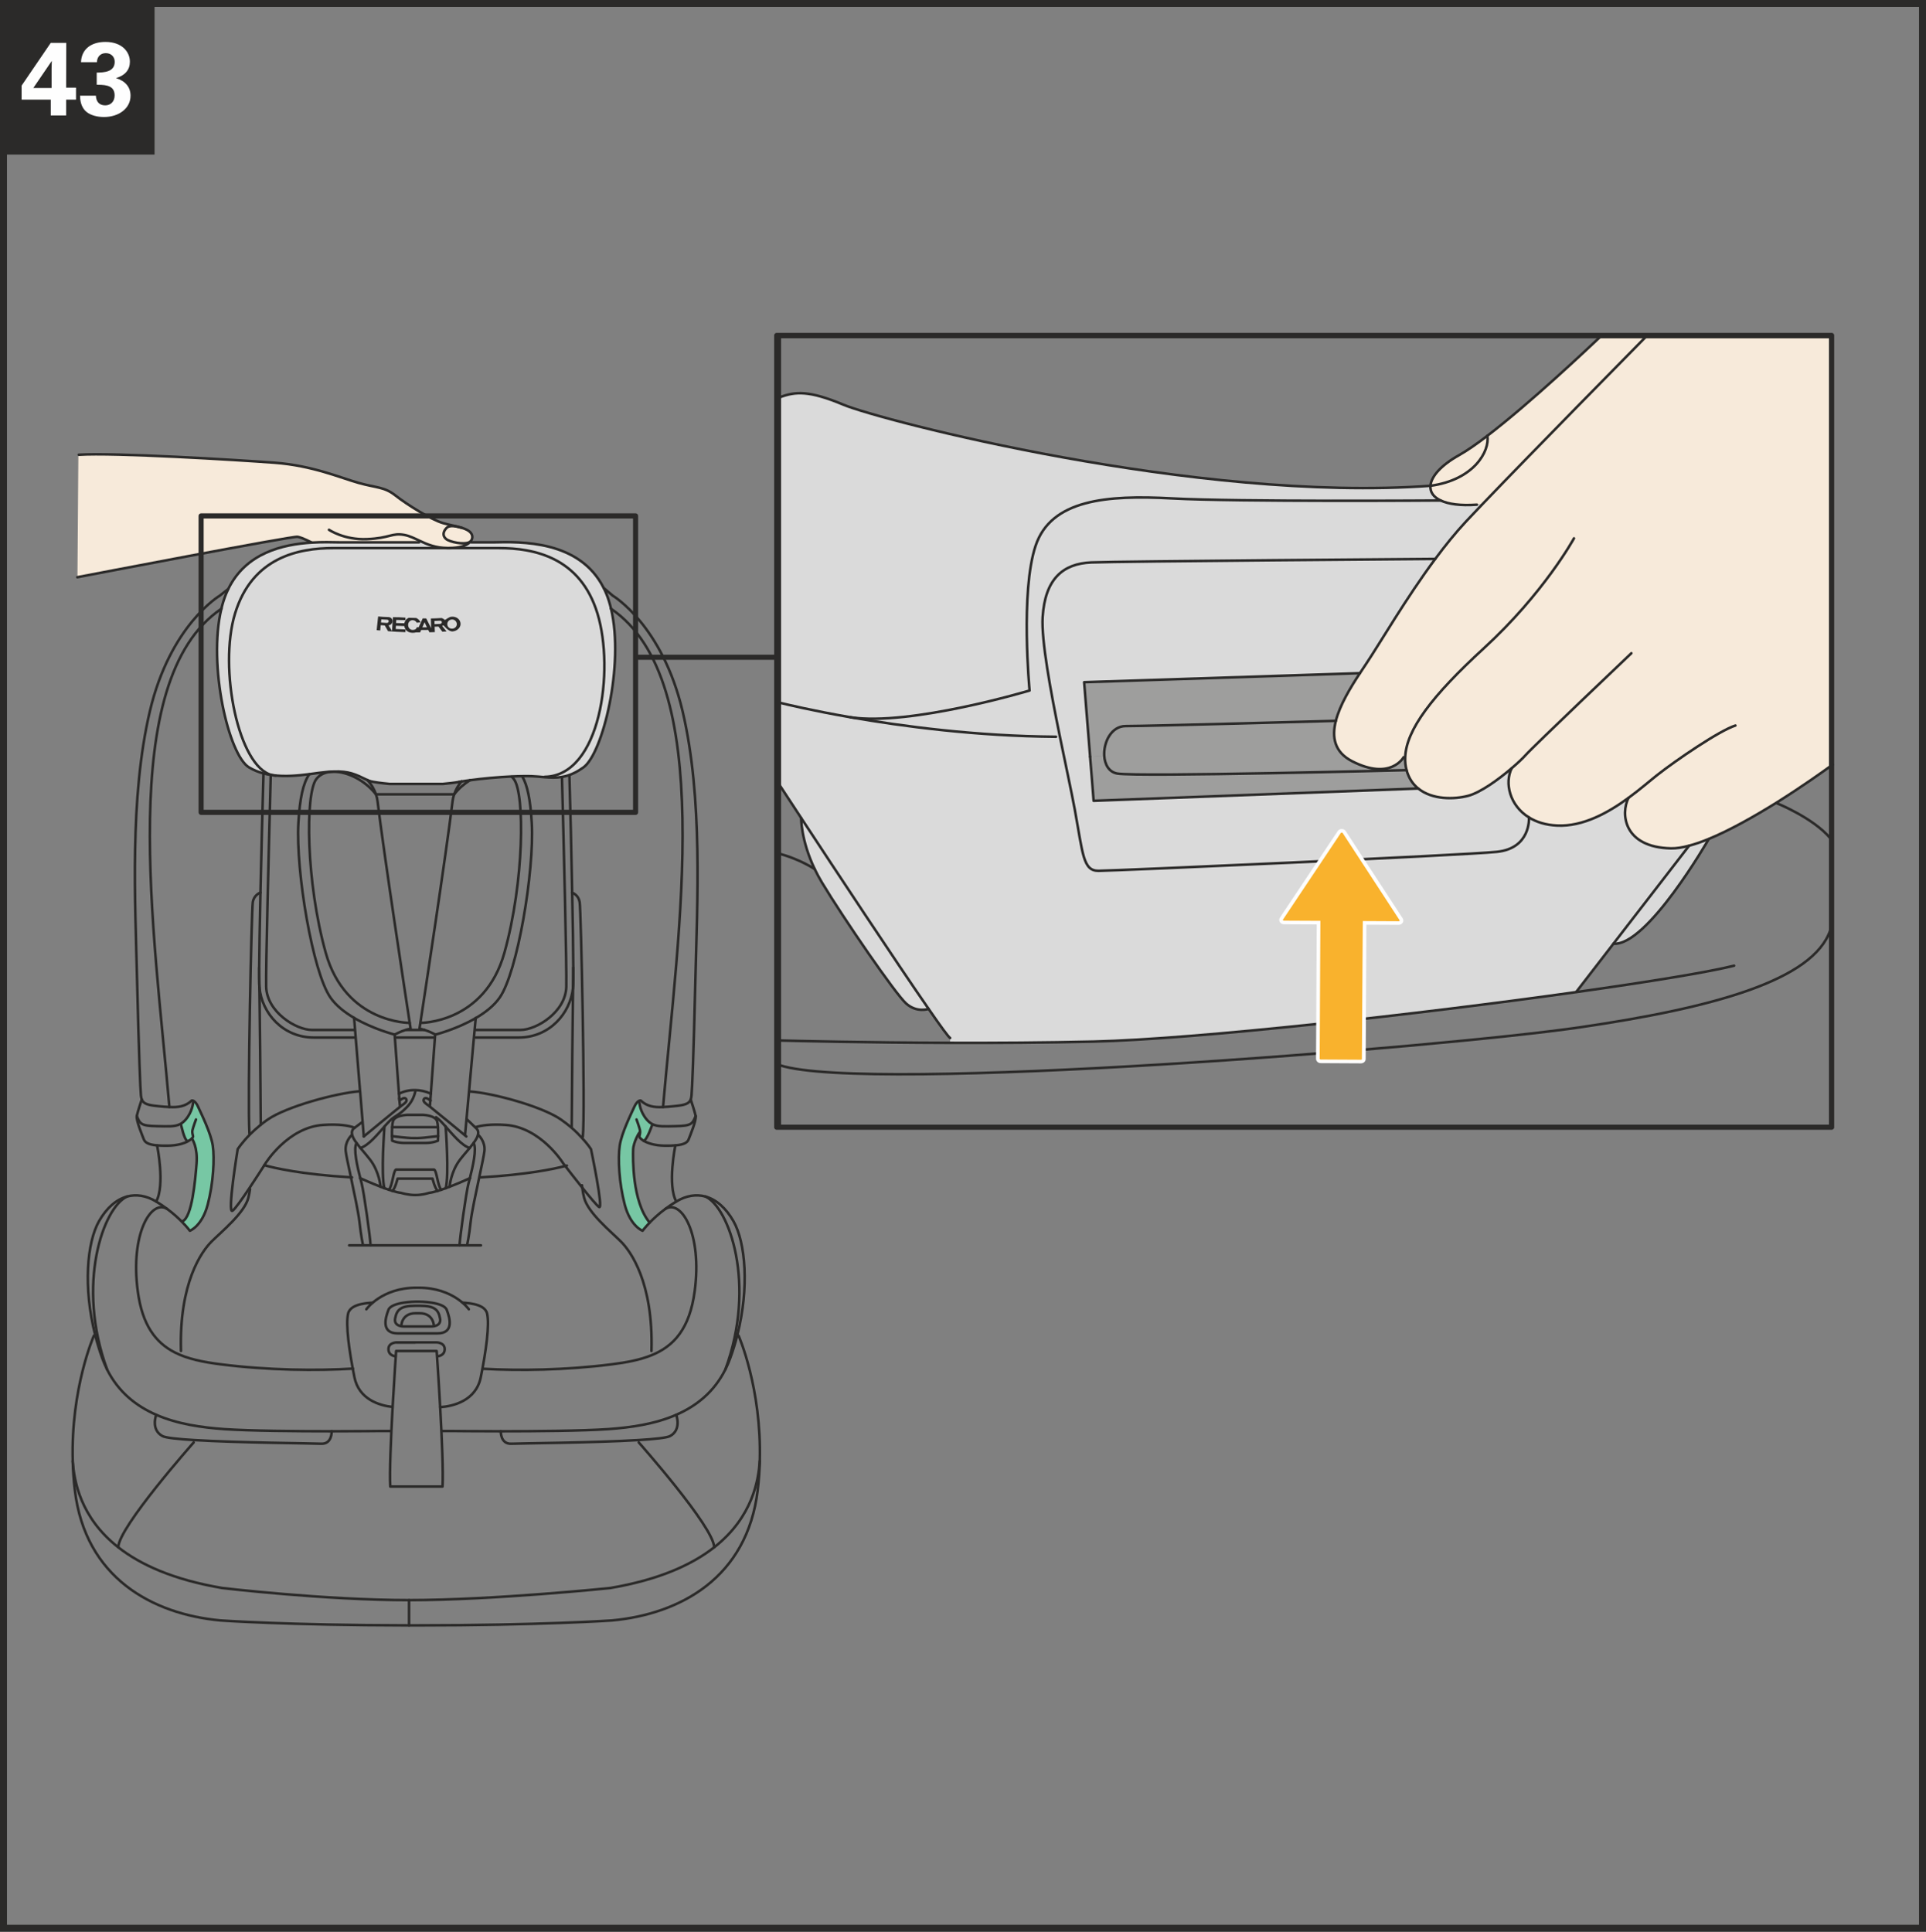 <?xml version="1.0" encoding="UTF-8"?>
<!DOCTYPE svg PUBLIC "-//W3C//DTD SVG 1.1//EN" "http://www.w3.org/Graphics/SVG/1.1/DTD/svg11.dtd">
<!-- Creator: CorelDRAW 2018 (64-Bit) -->
<svg xmlns="http://www.w3.org/2000/svg" xml:space="preserve" width="65.325mm" height="65.525mm" version="1.1" style="shape-rendering:geometricPrecision; text-rendering:geometricPrecision; image-rendering:optimizeQuality; fill-rule:evenodd; clip-rule:evenodd"
viewBox="0 0 53939.86 54105.09"
 xmlns:xlink="http://www.w3.org/1999/xlink">
 <rect x="0" y="0" width="53939.86" height="54105.09" fill="#808080" stroke="none"/>
 <defs>
  <style type="text/css">
   <![CDATA[
    .str3 {stroke:#2B2A29;stroke-width:194.87;stroke-miterlimit:4}
    .str0 {stroke:#2B2A29;stroke-width:71.34;stroke-linecap:round;stroke-linejoin:round;stroke-miterlimit:10}
    .str1 {stroke:#2B2A29;stroke-width:71.34;stroke-linecap:round;stroke-linejoin:round;stroke-miterlimit:4}
    .str2 {stroke:#2B2A29;stroke-width:143.02;stroke-linecap:round;stroke-linejoin:round;stroke-miterlimit:4}
    .fil8 {fill:none}
    .fil4 {fill:none;fill-rule:nonzero}
    .fil7 {fill:#2B2A29}
    .fil6 {fill:#FEFEFE;fill-rule:nonzero}
    .fil0 {fill:#DADADA;fill-rule:nonzero}
    .fil3 {fill:#9E9E9D;fill-rule:nonzero}
    .fil9 {fill:#2B2A29;fill-rule:nonzero}
    .fil2 {fill:#F7EADA;fill-rule:nonzero}
    .fil5 {fill:#F9B22D;fill-rule:nonzero}
    .fil1 {fill:#77C7A4;fill-rule:nonzero}
   ]]>
  </style>
 </defs>
 <g id="Слой_x0020_1">
  <path class="fil0" d="M12922.63 21889.06l-1.4 0c-20.15,2.89 -39.96,7.27 -58.63,9.91 -124.35,23.04 -274.39,40.21 -455.88,57.39l-1497.78 0c-240.37,-23.04 -426.24,-47.23 -564.88,-81.58 -1.16,0 -2.56,-1.49 -2.56,-1.49 -15.77,-6.94 -31.46,-15.69 -45.74,-21.55 -340.28,-165.72 -524.66,-257.21 -951.97,-241.44 -118.57,2.89 -255.81,15.69 -421.78,37.24 -78.36,9.91 -167.21,22.79 -261.34,35.59 -301.8,38.73 -673.13,77.2 -1034.96,27.33 -949,-207.34 -1510.66,-2995.97 -1043.38,-4525.29 481.73,-1580.51 1779.51,-1833.68 2758.57,-1833.68l3200.17 0 20.07 0 1411.9 0c979.06,0 2277.09,253.17 2760.06,1833.68 481.81,1579.44 90,4548.08 -1479.2,4572.52l-1.49 9.91c-112.96,-9.91 -230.13,-23.04 -353,-27.08 -80.1,-2.97 -173.07,-4.38 -275.87,-1.49 -90,0 -187.36,4.38 -290.16,8.42 -380.16,17.26 -820.6,57.39 -1173.35,105.77 -84.47,10.16 -164.57,23.04 -237.4,35.84z"/>
  <path class="fil1" d="M5549.02 31000.65c88.52,195.78 355.97,730.35 410.14,1086.24 53.01,355.97 17.18,1050.48 -142.77,1656.65 -160.19,604.43 -498.98,728.78 -498.98,728.78 0,0 -74.23,-102.8 -219.89,-250.19l15.44 -15.44c265.96,-118.82 354.48,-1137.76 391.8,-1607.93 36.99,-470.5 -118.57,-686.34 -125.84,-711.94l-2.97 -2.89c-22.71,24.44 -62.92,55.9 -121.46,87.36l-6.94 -14.28c-81.58,-20.07 -180.34,-454.72 -175.96,-466.04l-32.95 -2.97c58.87,-28.49 111.56,-71.34 164.57,-132.78 187.03,-220.22 204.2,-466.12 204.2,-466.12l72.83 -2.89c23.04,25.93 45.74,62.92 68.78,114.45z"/>
  <path class="fil1" d="M18266.7 31502.36c0,0 -143.02,420.37 -237.15,451.5 -84.47,-49.79 -121.71,-99.91 -121.71,-117.09 0,-32.95 18.66,-74.31 20.07,-129.97l-12.8 -1.4c-7.27,2.89 -175.96,282.81 -182.9,494.28 -7.35,213.28 -31.46,1457.98 463.15,2044.07 -131.7,135.75 -198.67,228.64 -198.67,228.64 0,0 -338.79,-124.35 -498.98,-728.78 -159.94,-606.24 -195.78,-1300.68 -141.61,-1656.65 53.01,-355.97 320.46,-890.46 408.98,-1086.24 22.71,-51.53 47.23,-88.52 68.45,-114.45l74.31 2.89c0,0 15.69,245.82 203.04,466.04 53.01,61.52 105.69,104.29 164.24,132.86l-8.42 14.28z"/>
  <path class="fil0" d="M7587.14 21706.08c-68.78,-11.31 -137.23,-25.6 -204.53,-42.77 -141.28,-37.32 -279.92,-92.98 -408.65,-170.18 -570.33,-341.68 -1154.69,-2857 -774.53,-4442.22 35.51,-148.55 79.76,-288.67 132.78,-418.64 20.15,-47.15 39.96,-92.89 61.52,-136 491.72,-1009.03 1517.92,-1249.07 2336.71,-1299.19 296.02,-18.33 566.03,-11.39 771.97,-7.02l2233.99 0 20.07 -41.37c205.69,97.02 441.6,198.67 784.44,202.8l-3200.17 0c-979.06,0 -2276.76,253.08 -2758.24,1833.68 -467.52,1529.32 94.05,4317.86 1043.13,4525.29l-38.48 -4.38z"/>
  <path class="fil2" d="M42820.2 22895.28c-540.35,-334.42 -687.41,-958.99 -484.37,-1377.88 -360.34,307.33 -867.83,680.48 -1223.47,773.37 -383.05,99.91 -999.12,114.2 -1392.08,-205.94 -1.49,1.49 -1.49,0 -1.49,0 -148.88,-119.98 -264.48,-287.19 -325.99,-514.42 -31.46,-115.93 -44.26,-235.91 -38.73,-360.34l-44.26 -1.4c0,0 -361.5,666.19 -1443.36,111.56 -496.09,-254.32 -571.81,-671.72 -454.72,-1130.5 113.04,-444.57 407.49,-927.78 674.61,-1335.03 58.54,-88.6 115.93,-173.07 168.69,-252.84 414.51,-621.93 1123.56,-1846.81 1940.86,-2947.33 277.36,-372.9 566.03,-731.75 860.57,-1047.51 127.24,-135.75 287.19,-305.85 471.57,-497.58 1395.06,-1457.89 4172.21,-4275.01 4559.39,-4669.46l5172.57 0 0 12023.25c-194.37,141.28 -793.27,570.08 -1513.63,1021.83 -602.94,374.38 -1290.44,766.19 -1896.6,1014.65 -191.4,78.61 -375.79,143.02 -545.88,187.27 -187.36,51.53 -357.45,77.2 -504.52,74.31 -1332.14,-28.57 -1415.12,-970.31 -1192.01,-1413.39 -557.53,407.25 -1266.24,808.96 -1998.33,774.53 -321.54,-14.28 -584.28,-99.91 -788.81,-227.16z"/>
  <path class="fil0" d="M47849.83 23499.79l2.89 5.86c0,0 -1725.02,3007.03 -2665.68,2925.45l2116.9 -2741.07 0 -2.89c170.1,-44.26 354.23,-108.66 545.88,-187.36z"/>
  <path class="fil0" d="M47303.87 23687.07l0 2.89 -2116.9 2741.4 -1039.01 1346.42 1.4 8.42c-4389.21,617.56 -10622.33,1317.85 -13520.78,1386.55 -1356.58,31.21 -2750.15,39.96 -4019.28,35.59l0 -135.75c-47.23,-27.08 -272.98,-337.31 -603.02,-816.23 -912.01,-1314.96 -2618.45,-3900.46 -3568.93,-5346.8 -274.39,-417.4 -485.85,-740.42 -597.41,-910.52l0 -2315.24c185.79,45.74 909.12,219.89 1976.7,405.76 1449.22,253.17 3531.69,530.2 5758.34,545.88l104.62 -21.22c164.24,804.5 328.55,1560.7 418.56,2048.04 231.61,1261.95 231.61,1727.99 663.3,1727.99 431.69,0 10197.99,-433.17 11161.28,-531.6 938.85,-97.27 900.37,-923.4 897.48,-963.29 204.53,127 467.28,212.87 788.81,227.16 732.08,34.43 1440.8,-367.28 1998.33,-774.53 -223.11,443.08 -140.12,1384.82 1192.01,1413.39 147.06,2.89 317.16,-22.71 504.52,-74.31z"/>
  <path class="fil2" d="M44809.77 9440.06l1277.64 0c-387.18,394.45 -3164.33,3211.56 -4559.39,4669.46l-165.72 25.68c-461.74,32.86 -799.05,-15.77 -1013.41,-117.09 -207.17,-95.87 -301.55,-241.52 -287.27,-411.62 1217.94,-164.57 1665.07,-972.04 1593.73,-1400.84 1209.1,-924.56 2854.35,-2481.29 3154.42,-2765.59z"/>
  <path class="fil0" d="M42820.2 22895.28c2.89,39.88 41.37,866.02 -897.48,963.29 -963.29,98.76 -10729.59,531.6 -11161.28,531.6 -431.69,0 -431.69,-465.79 -663.3,-1727.99 -90,-487.34 -254.32,-1243.54 -418.56,-2048.04 -260.18,-1279.13 -518.8,-2681.45 -478.92,-3333.03 67.3,-1063.53 564.55,-1494.97 1362.11,-1527.92 797.56,-32.86 9633.12,-98.67 9633.12,-98.67 -817.3,1100.52 -1526.35,2325.4 -1940.86,2947.33 -52.76,79.76 -110.15,164.24 -168.69,252.84l-7723.72 252.84 167.21 2086.85 98.76 1234.78 9090.21 -344.33c0,0 0,1.49 1.49,0 392.96,320.13 1009.03,305.85 1392.08,205.94 355.64,-92.89 863.13,-466.04 1223.47,-773.37 -203.04,418.89 -55.98,1043.46 484.37,1377.88z"/>
  <path class="fil2" d="M41655.35 12205.74c71.34,428.8 -375.79,1236.27 -1593.73,1400.51 20.15,-258.62 291.64,-572.97 800.54,-857.26 218.73,-122.95 493.12,-313.11 793.19,-543.24z"/>
  <path class="fil0" d="M41362.3 14135.2l165.8 -25.6c-184.38,191.4 -344.33,361.5 -471.65,497.25 -294.45,316.09 -583.12,674.61 -860.48,1047.76 0,0 -8835.55,65.56 -9633.12,98.51 -797.65,32.86 -1295.14,464.63 -1362.11,1527.83 -40.21,651.91 218.4,2053.9 478.59,3333.27l-104.29 21.3c-2226.64,-15.77 -4309.19,-293.05 -5758.34,-545.88 1667.96,254.32 5018.16,-748.93 5018.16,-748.93 0,0 -264.48,-2757.17 167.21,-4051.98 431.36,-1296.55 1992.14,-1429.32 3818.88,-1329.41 1826.74,100.16 7527.94,58.79 7527.94,58.79 214.44,101.4 551.75,150.03 1013.41,117.09z"/>
  <path class="fil0" d="M40061.71 13606.41c-14.28,170.1 80.1,315.76 287.19,411.62 0,0 -5701.2,41.29 -7527.94,-58.63 -1826.41,-100.16 -3387.19,32.95 -3818.88,1329.25 -431.69,1294.81 -167.21,4051.9 -167.21,4051.9 0,0 -3350.2,1003.5 -5018.16,748.93 -1067.91,-185.54 -1790.91,-360.01 -1976.78,-405.76l0 -8557.12c432.93,-161.43 814.49,-195.78 1780.75,208.58 1029.1,431.69 9896.44,2747.18 16441.03,2271.23z"/>
  <path class="fil3" d="M39718.7 22084.84l-9090.21 344.33 -98.76 -1234.78 396.18 -31.46c12.8,247.3 129.89,463.15 367.28,503.03 598.65,100.24 8099.5,-95.54 8099.5,-95.54 61.43,227.24 177.37,394.45 325.99,514.42z"/>
  <path class="fil3" d="M39354.23 21210.15c-5.86,124.35 7.27,244.41 38.73,360.01 0,0 -7500.94,196.03 -8099.84,95.87 -237.4,-39.96 -354.48,-255.81 -367.28,-503.11 -20.15,-377.19 198.67,-826.13 600.38,-826.13 664.38,0 5885.58,-147.06 5885.58,-147.06 -117.09,458.77 -41.37,875.93 454.48,1130.5 1082.11,554.64 1443.61,-111.56 1443.61,-111.56l44.34 1.49z"/>
  <path class="fil3" d="M30362.61 19107.7l7723.72 -252.84c-267.12,407.16 -561.57,890.13 -674.61,1334.7 0,0 -5220.87,147.39 -5885.66,147.39 -401.71,0 -620.12,448.61 -600.38,826.13l-395.85 31.46 -167.21 -2086.85z"/>
  <path class="fil0" d="M22816.1 24340.21c-388.91,-814.74 -378.68,-1430.48 -378.68,-1430.48 950.49,1446.25 2656.92,4031.83 3568.93,5346.71l-1.49 1.49c0,0 -324.51,117.09 -624.82,-148.63 -298.58,-264.48 -1759.37,-2391.21 -2358.01,-3387.44 -78.69,-131.37 -147.39,-258.7 -205.94,-381.65z"/>
  <path class="fil0" d="M17113.25 17050.91c375.79,1577.95 -233.02,4053.39 -773.12,4442.3 -160.19,115.68 -305.85,187.03 -444.49,230.13 -54.5,15.69 -107.18,28.57 -160.19,36.99 -164.32,27.08 -320.13,20.07 -482.96,7.27l1.4 -10.16c1569.2,-24.19 1960.76,-2992.83 1479.2,-4572.19 -483.21,-1580.6 -1780.92,-1833.76 -2759.97,-1833.76l-1412.23 0c318.98,0 508.89,-74.23 600.38,-165.72l40.21 4.38 611.69 0c770.15,-17.18 2415.4,-65.81 3092.99,1277.64 27.08,53.01 52.68,107.18 75.72,164.24 52.76,130.22 97.02,270.34 131.37,418.89z"/>
  <path class="fil2" d="M13147.06 15184.28c-152.92,81.58 -553.23,-2.89 -656.04,-90 -111.56,-94.38 -72.83,-218.73 17.18,-308.74 90,-90 279.92,-42.85 425.91,-2.89 113.04,35.84 204.45,78.61 255.73,147.39 55.98,74.23 53.01,172.74 -28.57,255.73l-14.2 -1.49z"/>
  <path class="fil2" d="M11756.38 15148.61l-20.15 41.29 -2233.91 0c-205.69,-4.05 -476.03,-11.31 -771.64,7.35 0,0 -251.68,-135.75 -395.93,-163.16 -143.02,-25.6 -6014.39,1103.41 -6165.83,1132.31 5.53,-699.14 22.71,-2925.78 25.6,-3428.89l11.39 0c983.43,-65.81 4422.15,144.17 5485.68,222.86 1063.2,80.1 1836.65,420.29 2349.59,564.55 511.78,144.42 721.85,105.69 1036.12,354.48 314.6,250.19 1010.52,683.12 1339.4,774.53 184.38,51.61 370.25,83.07 517.31,128.81 -145.57,-39.96 -335.82,-87.11 -425.82,2.89 -90,90 -128.73,214.36 -17.18,308.74 102.8,87.11 503.03,171.34 655.95,90l14.28 1.49c-91.49,91.49 -281.41,165.72 -600.38,165.72l-19.82 0c-343.09,-4.38 -578.75,-105.69 -784.68,-202.96z"/>
  <path class="fil4 str0" d="M12922.63 21889.06c72.83,-12.8 152.92,-25.68 237.4,-35.84 352.75,-48.39 793.19,-88.52 1173.35,-105.77 102.8,-4.05 200.15,-8.42 290.16,-8.42 102.8,-2.89 195.78,-1.49 275.87,1.49 122.87,4.05 240.04,17.18 353,27.08 162.83,12.8 318.73,20.07 482.96,-7.27 53.01,-8.5 105.77,-21.3 160.27,-36.99 138.64,-42.85 284.3,-114.53 444.49,-230.13 540.1,-388.91 1149.16,-2864.35 773.12,-4442.3 -34.43,-148.55 -78.69,-288.67 -131.37,-418.56 -23.04,-57.39 -48.64,-111.64 -75.72,-164.65 -677.59,-1343.45 -2322.84,-1294.81 -3092.99,-1277.56l-611.78 0"/>
  <path class="fil4 str0" d="M12862.6 21899.05c18.66,-2.89 38.48,-7.27 58.54,-9.91"/>
  <path class="fil4 str0" d="M10344.23 21874.77c138.64,34.35 324.51,58.54 564.55,81.5l1497.86 0c181.41,-17.18 331.78,-34.35 455.88,-57.39"/>
  <path class="fil4 str0" d="M10307.07 21864.78c11.31,2.89 22.71,5.78 34.35,8.42"/>
  <path class="fil4 str0" d="M11736.31 15190.06l-2233.91 0c-205.94,-4.38 -476.03,-11.39 -771.97,7.27 -818.79,49.79 -1845.08,290.08 -2336.79,1299.19 -21.22,42.77 -41.37,88.52 -61.43,135.75 -52.76,129.89 -97.27,270.01 -132.86,418.56 -380.08,1585.22 204.2,4100.62 774.61,4442.3 128.73,77.12 267.37,132.78 408.65,170.1 67.3,17.18 136.08,31.46 204.53,42.77 12.8,1.49 25.6,2.97 38.73,4.38 361.5,50.12 733.16,11.39 1034.63,-27.08 94.38,-12.8 182.98,-25.93 261.59,-35.84 165.8,-21.55 302.96,-34.35 421.53,-37.24 427.31,-15.77 611.69,76.05 951.97,241.77 14.28,5.53 29.97,14.28 45.74,21.22 0,0 1.4,1.49 2.89,1.49"/>
  <path class="fil4 str0" d="M12561.04 15351.57l1412.15 0c979.06,0 2276.85,252.84 2759.81,1833.68 481.81,1579.44 90,4547.99 -1479.2,4572.19"/>
  <path class="fil4 str0" d="M7718.6 21723.25c-31.46,-1.49 -62.92,-5.86 -92.89,-12.8 -949,-207.42 -1510.66,-2995.72 -1043.38,-4525.04 481.73,-1580.84 1779.51,-1834.01 2758.57,-1834.01l3200.17 0"/>
  <path class="fil4 str0" d="M15947 21733.24c27.08,893.43 55.57,2146.88 77.12,3270.11 17.26,841.82 30.06,1610.9 31.46,2098.24 2.97,203.04 2.97,355.97 0,445.97 -1.4,39.88 -2.89,80.1 -7.27,118.57 -74.23,721.76 -662.97,1393.49 -1523.46,1393.49l-235.99 0 -964.77 0"/>
  <line class="fil4 str0" x1="11104.64" y1="29059.71" x2="12142.24" y2= "29059.71" />
  <path class="fil4 str0" d="M7265.53 27657.55c68.78,724.82 660.41,1402.08 1523.54,1402.08l171.5 0 960.48 0"/>
  <path class="fil4 str0" d="M7378.48 21676.1c-27.08,903.26 -58.54,2183.79 -84.47,3326.01 -18.33,844.47 -31.21,1613.46 -35.51,2099.4 -2.97,202.96 -2.97,357.37 0,445.97 0,31.46 2.89,62.92 5.53,92.89"/>
  <path class="fil4 str0" d="M15738.34 21773.29c51.53,1880.83 134.26,5347.04 121.46,5862.87 -17.18,711.69 -836.04,1210.67 -1282.02,1210.67l-223.11 0 -1023.32 0"/>
  <line class="fil4 str0" x1="11389.02" y1="28846.75" x2="11886.26" y2= "28846.75" />
  <path class="fil4 str0" d="M7581.45 21746.13c-50.12,1880.91 -140.12,5374.13 -127.33,5889.96 18.66,711.94 837.78,1210.67 1282.26,1210.67l157.05 0 1014.89 0"/>
  <path class="fil4 str0" d="M7002.53 33306.07c-12.8,85.63 -28.49,165.8 -47.15,240.04 -105.77,427.31 -764.7,961.88 -1031.74,1229.25 -267.45,267.45 -909.2,1139.33 -855.03,3063.01"/>
  <path class="fil4 str0" d="M7295.58 25000.63l-1.49 1.4c-20.07,5.86 -181.41,65.81 -214.36,265.96 -34.35,205.69 -151.52,5491.21 -94.38,6480.18"/>
  <path class="fil4 str0" d="M7302.68 31502.36c-5.78,-1163.44 -25.6,-2948.49 -37.24,-3844.81 0,-5.53 0,-11.39 -1.16,-17.18 -2.97,-333.01 -5.86,-538.62 -5.86,-538.62"/>
  <path class="fil4 str0" d="M7401.36 32635.74l1.49 0c265.88,75.72 1021.83,254.32 2425.31,340.28 10.16,0 20.07,1.4 29.97,1.4"/>
  <path class="fil4 str0" d="M10943.04 40080.86l-301.47 0c0,0 -586.1,7.27 -1353.61,7.27 -987.56,0 -2276.85,-10.16 -3008.52,-60.28 -623.42,-44.26 -1302.08,-138.39 -1903.95,-401.38 -564.55,-245.9 -1060.56,-637.7 -1377.8,-1270.7 -50.12,-101.65 -95.87,-207.34 -137.23,-321.54 -75.72,-211.47 -140.12,-424.75 -192.81,-633.33 -344.66,-1354.76 -228.72,-2608.21 104.29,-3195.79 209.98,-368.77 481.48,-610.29 786.17,-691.79 254.32,-69.94 533.09,-30.06 815.98,140.04 112.96,67.3 214.36,137.23 307.25,207.17 174.48,128.73 314.6,257.46 416,361.75 145.66,147.14 220.22,249.95 220.22,249.95 0,0 338.46,-124.11 498.74,-728.78 160.19,-605.91 195.7,-1300.68 143.02,-1656.65 -54.5,-355.64 -321.62,-890.21 -410.47,-1086.24 -22.71,-51.28 -45.74,-88.52 -68.45,-114.2 -60.03,-72.83 -108.66,-62.92 -108.66,-62.92 -181.49,168.69 -381.57,195.78 -627.47,182.98 -92.89,-2.97 -191.32,-12.88 -298.58,-23.04 -308.74,-28.57 -428.8,-68.45 -474.46,-188.51 -13.13,-31.46 -20.15,-70.19 -24.52,-114.45 -17.18,-214.36 -52.68,-997.72 -107.18,-3204.3 -52.68,-2208.31 -212.95,-5128.23 355.97,-7549.49 570.33,-2421.26 1955.14,-3240.13 1955.14,-3240.13l243.01 -190.16 1.4 -1.49"/>
  <path class="fil4 str0" d="M4375.58 39626.3c0,0 -161.43,418.89 177.12,597.49 90.25,47.15 426.16,82.99 876.17,110.07 1232.22,77.2 3321.71,90.09 3556.14,102.88 321.62,18.66 302.96,-348.7 302.96,-348.7"/>
  <path class="fil4 str0" d="M4681.43 33860.62c-450.35,-281.65 -1037.6,701.78 -823.16,2303.93 125.84,951.89 501.54,1440.72 1033.23,1713.7 363.24,185.79 800.45,271.75 1280.78,333.18 1339.07,171.34 2708.45,182.98 3714.59,121.46"/>
  <path class="fil4 str0" d="M3558.04 33513.32c-661.82,300.07 -1434.94,2459.74 -558.68,4842.53"/>
  <path class="fil4 str0" d="M3969.66 30796.28c0,0 -114.53,338.79 -138.64,460.26 -24.19,122.95 155.81,547.37 195.7,653.06 32.95,80.1 105.77,148.88 373.14,171.58 80.18,7.27 177.12,9.91 297.18,8.42 264.48,-4.05 444.49,-59.95 557.53,-118.57 58.54,-31.46 98.76,-62.92 121.46,-87.03 21.55,-21.55 31.46,-38.81 31.46,-47.23 0,-41.37 -32.95,-98.76 -17.18,-180.01 17.18,-81.58 98.76,-301.8 98.76,-301.8"/>
  <path class="fil4 str0" d="M3831.02 31256.46c90,220.22 114.45,277.36 556.12,285.78 317.16,5.86 503.03,20.15 651.58,-54.17 58.54,-28.57 111.56,-71.34 164.32,-132.86 187.27,-220.22 204.45,-466.04 204.45,-466.04"/>
  <path class="fil4 str0" d="M4399.86 32081.19c0,0 228.64,1111.83 -25.6,1572.09"/>
  <path class="fil4 str0" d="M4744.35 31006.43c-428.8,-4958.21 -1505.13,-11941.75 1455,-13955.44 2.89,-1.49 4.38,-2.97 7.02,-4.38"/>
  <path class="fil4 str0" d="M16298.59 33197.48c2.89,22.96 4.38,45.74 8.42,68.7 11.64,99.91 30.06,194.29 51.61,280 107.18,427.31 766.1,961.8 1032.07,1229.25 267.12,267.12 908.79,1138.92 854.62,3062.93"/>
  <path class="fil4 str0" d="M16018.42 25000.63c0,0 1.49,0 5.86,2.89 31.46,11.31 178.52,74.23 209.98,264.48 35.84,214.44 159.94,5875.75 88.6,6570.19"/>
  <path class="fil4 str0" d="M16011.32 31556.69c5.78,-1157.66 25.6,-2975.9 37.24,-3890.55 4.05,-347.3 7.02,-564.55 7.02,-564.55"/>
  <path class="fil4 str0" d="M15875.49 32647.22c-14.28,4.38 -28.49,7.27 -45.74,11.31 -324.51,84.47 -1076.33,243.01 -2372.55,318.73"/>
  <path class="fil4 str0" d="M12370.96 40080.86l301.47 0c0,0 586.1,7.27 1353.61,7.27 987.56,0 2276.76,-10.16 3008.52,-60.28 623.42,-44.26 1302.08,-138.39 1903.95,-401.38 564.55,-245.9 1060.56,-637.7 1376.4,-1270.7 51.53,-101.65 97.27,-207.34 138.64,-321.54 77.2,-211.47 141.53,-424.75 194.29,-633.33 344.57,-1354.76 227.16,-2608.21 -105.77,-3195.79 -209.98,-368.77 -481.81,-610.29 -786.17,-691.79 -254.32,-69.94 -533.09,-30.06 -815.98,140.04 -112.96,67.3 -214.36,137.23 -307.25,207.17 -187.36,138.64 -333.01,274.64 -437.55,383.05 -131.37,136 -198.67,228.64 -198.67,228.64 0,0 -338.46,-124.11 -498.74,-728.78 -160.19,-605.91 -195.7,-1300.68 -141.53,-1656.65 53.01,-355.64 320.13,-890.21 408.98,-1086.24 22.71,-51.28 46.9,-88.52 68.45,-114.2 61.43,-72.83 110.07,-62.92 110.07,-62.92 180.09,168.69 380.16,195.78 626.06,182.98 92.89,-2.97 191.32,-12.88 298.58,-23.04 307.25,-28.57 428.8,-67.05 475.95,-187.03 11.64,-32.95 18.66,-70.19 23.04,-115.93 18.58,-214.36 54.17,-997.72 107.18,-3204.3 52.68,-2208.31 212.95,-5128.23 -355.97,-7549.49 -570.33,-2421.26 -1953.74,-3240.13 -1953.74,-3240.13l-258.62 -218.73"/>
  <path class="fil4 str0" d="M18938.42 39626.3c0,0 161.43,418.89 -175.88,597.49 -91.49,47.15 -427.39,82.99 -877.41,110.07 -1232.14,77.2 -3321.63,90.09 -3556.14,102.88 -320.13,18.66 -302.96,-348.7 -302.96,-348.7"/>
  <path class="fil4 str0" d="M18632.58 33860.62c451.5,-281.65 1037.6,701.78 823.16,2303.93 -140.04,1052.13 -583.12,1539.48 -1206.21,1792.31 -325.99,133.11 -701.78,203.04 -1107.79,254.57 -1290.44,165.8 -2609.78,182.98 -3603.04,127"/>
  <path class="fil4 str0" d="M19756.05 33513.32c661.82,300.07 1436.34,2459.74 558.68,4842.53"/>
  <path class="fil4 str0" d="M19344.35 30796.28c0,0 114.45,338.79 138.64,460.26 24.19,122.95 -155.81,547.37 -195.7,653.06 -32.95,81.58 -107.26,148.88 -373.14,171.58 -80.18,7.27 -177.12,9.91 -296.02,8.42 -288.67,-4.05 -477.1,-71.34 -588.66,-135.75 -84.47,-49.79 -121.46,-99.91 -121.46,-117.09 0,-32.86 18.58,-74.23 20.07,-129.89 0,-15.77 -1.49,-31.46 -4.38,-50.12 -15.69,-81.58 -97.27,-301.8 -97.27,-301.8"/>
  <path class="fil4 str0" d="M19482.99 31256.46c-90,220.22 -114.45,277.36 -554.64,285.78 -317.16,5.86 -503.03,20.15 -653.06,-54.17 -58.54,-28.57 -111.56,-71.34 -164.32,-132.86 -187.27,-220.22 -202.96,-466.04 -202.96,-466.04"/>
  <path class="fil4 str0" d="M18914.15 32081.19c0,0 -228.64,1111.83 25.6,1572.09"/>
  <path class="fil4 str0" d="M18569.66 31006.43c428.8,-4959.62 1505.13,-11944.31 -1456.49,-13955.44 -1.4,-1.49 -4.38,-2.97 -5.53,-4.38"/>
  <path class="fil4 str0" d="M21752.65 11160.87c30.06,-11.31 58.54,-22.71 87.11,-34.35 433.17,-161.35 814.74,-195.78 1781,208.91 1029.18,431.36 9896.19,2746.85 16441.03,2270.9"/>
  <path class="fil4 str0" d="M21792.7 19672.24c0,0 15.77,4.38 47.23,11.31 185.79,45.74 909.12,220.22 1976.7,406.09 1449.22,252.84 3531.69,530.2 5758.34,545.88"/>
  <path class="fil4 str0" d="M42820.2 22893.8l0 1.49c2.89,39.88 41.37,866.02 -897.48,963.29 -963.29,98.76 -10729.59,531.6 -11161.28,531.6 -431.69,0 -431.69,-465.71 -663.3,-1727.91 -90,-487.34 -254.32,-1243.54 -418.56,-2048.12 -260.18,-1279.13 -518.8,-2681.37 -478.92,-3333.03 67.3,-1063.53 564.55,-1495.22 1362.11,-1527.83 797.56,-32.95 9633.12,-98.76 9633.12,-98.76"/>
  <polyline class="fil4 str1" points="30529.91,21194.46 30628.58,22429.25 39718.79,22084.92 "/>
  <polyline class="fil4 str0" points="38087.9,18854.7 38086.42,18854.7 30362.7,19107.53 30529.91,21194.38 "/>
  <path class="fil4 str0" d="M37411.8 20189.64c0,0 -5221.2,147.06 -5885.58,147.06 -401.71,0 -620.53,448.94 -600.38,826.13 12.8,247.3 129.89,463.15 367.28,503.36 598.9,99.91 8099.84,-95.78 8099.84,-95.78"/>
  <path class="fil4 str0" d="M23816.54 20089.56c1667.96,254.32 5018.16,-748.93 5018.16,-748.93 0,0 -264.48,-2757.08 167.21,-4051.9 431.69,-1296.55 1992.47,-1429.41 3819.21,-1329.16 1826.41,99.91 7527.94,58.54 7527.94,58.54"/>
  <path class="fil4 str0" d="M49750.73 22492.25c0,0 1032.07,413.03 1509.25,986.32 12.8,15.69 25.93,31.46 37.24,46.9"/>
  <polyline class="fil4 str0" points="47303.87,23689.96 45186.96,26431.35 44147.96,27777.69 "/>
  <path class="fil4 str0" d="M47852.64 23505.57c0,0 -1725.02,3007.28 -2665.59,2925.78"/>
  <path class="fil4 str0" d="M21752.65 21864.78c0,0 31.46,47.15 87.11,134.26 111.56,170.1 323.02,493.2 597.49,910.61 950.49,1446.25 2657.17,4031.83 3568.93,5346.71 330.04,478.92 556.04,789.14 603.27,816.23"/>
  <path class="fil4 str0" d="M22437.34 22909.57c0,0 -9.91,616.07 378.68,1430.81 58.54,122.62 127.24,249.95 205.94,381.65 598.9,995.9 2059.43,3122.96 2358.34,3387.19 299.98,265.88 624.49,148.8 624.49,148.8"/>
  <path class="fil4 str0" d="M21752.65 29139.8c0,0 30.06,1.4 87.11,2.89 427.31,11.31 2378.41,60.03 4769.7,65.81 1269.13,4.05 2662.7,-4.38 4019.04,-35.84 2898.7,-68.7 9131.49,-768.99 13520.78,-1386.55 2049.85,-288.67 3697.75,-558.68 4416.62,-738.77"/>
  <path class="fil4 str0" d="M51297.22 25918.17c-9.91,45.74 -23.04,90 -37.24,132.86 -477.18,1409.26 -3275.97,2175.36 -7011.86,2722.73 -3804.84,557.53 -19961.33,1862.5 -22408.19,1062.04 -31.46,-9.91 -60.03,-20.07 -87.11,-31.46"/>
  <path class="fil4 str0" d="M21752.65 23891.43c0,0 31.46,7.27 87.11,23.04 173.07,46.9 578.83,177.12 976.42,425.91 1.16,0 1.16,1.4 2.64,1.4"/>
  <path class="fil4 str0" d="M9842.52 31799.62c0,0 -191.65,175.96 -160.19,445.97 13.13,114.2 74.56,401.71 145.91,730.27 95.87,453.24 208.58,983.43 237.15,1233.63 47.15,429.95 95.87,637.37 95.87,637.37"/>
  <polyline class="fil4 str0" points="9778.2,34879.73 10161.25,34879.73 10378.58,34879.73 10655.86,34879.73 12592.42,34879.73 12869.7,34879.73 13087.03,34879.73 13470.08,34879.73 "/>
  <path class="fil4 str0" d="M12483.84 33278.9c35.84,-12.8 71.42,-25.6 107.18,-39.88 265.96,-101.65 518.8,-217.33 567.52,-238.88 5.78,-2.89 8.42,-4.05 8.42,-4.05"/>
  <path class="fil4 str0" d="M12356.68 33323.24c41.37,-12.8 84.14,-28.57 127.24,-42.85"/>
  <path class="fil4 str0" d="M10764.44 33280.39c44.26,15.69 87.11,29.97 128.73,42.77 32.62,12.88 65.56,23.04 97.02,31.46 92.89,30.06 177.37,50.12 240.29,55.98 0,0 187.03,61.43 399.98,61.43 214.36,0 387.43,-61.43 387.43,-61.43 64.41,-5.86 148.55,-27.41 241.44,-55.98 31.46,-8.42 64.41,-20.07 97.35,-29.97"/>
  <path class="fil4 str0" d="M10081.24 32995.92c0,0 2.89,1.49 9.91,4.38 50.12,22.71 301.8,137.23 567.44,238.55 35.84,14.28 71.67,27.17 105.77,40.21"/>
  <path class="fil4 str0" d="M10988.79 33356.1l1.49 -1.4c81.58,-74.31 144.17,-342.84 144.17,-342.84l207.42 0 564.55 0 207.42 0c0,0 62.59,268.52 145.57,342.84l1.49 1.4"/>
  <path class="fil4 str0" d="M10658.66 33238.93c0,0 -34.35,-418.89 -290.16,-753.31 -84.47,-111.31 -184.38,-224.27 -274.39,-331.53 -38.73,-48.64 -75.72,-94.38 -108.66,-140.12 -58.54,-78.61 -102.8,-152.92 -119.98,-220.22 -20.15,-71.34 -11.39,-134.26 39.88,-185.54 0,0 11.39,-8.75 28.57,-21.55 55.9,-42.77 180.26,-135.75 215.84,-162.83"/>
  <path class="fil4 str0" d="M9985.45 32013.98c-95.78,162.83 24.19,671.81 105.77,986.41 15.69,61.43 28.57,114.11 39.88,156.97 64.41,258.7 237.4,1490.84 247.3,1722.46"/>
  <path class="fil4 str0" d="M10891.6 33324.64l1.49 -1.4c99.91,-114.2 121.46,-531.6 197.18,-564.55l237.48 0 593.03 0 237.15 0c75.72,32.95 97.27,450.35 198.67,564.55l0 1.4"/>
  <path class="fil4 str0" d="M10978.8 31821.09c1.49,75.72 4.38,128.73 4.38,128.73 0,0 140.12,64.08 344.33,64.08l593.12 0c204.45,0 344.57,-64.08 344.57,-64.08 0,0 2.89,-53.01 4.38,-128.73 2.64,-71.42 2.64,-164.32 -4.38,-250.28 -2.89,-59.95 -9.91,-115.6 -21.55,-159.86 -5.53,-21.63 -15.77,-41.37 -29.97,-58.63 -95.62,-117.34 -368.85,-125.84 -368.85,-125.84l-441.6 0c0,0 -168.61,5.53 -287.19,64.41 -54.17,27.08 -98.51,65.56 -111.56,120.06 -11.39,44.26 -17.18,99.91 -21.3,159.86 -5.78,85.96 -5.78,178.85 -4.38,250.28z"/>
  <polyline class="fil4 str0" points="10983.09,31570.98 11370.52,31570.98 11877.92,31570.98 12265.11,31570.98 12266.59,31570.98 "/>
  <path class="fil4 str0" d="M10978.8 31821.09c0,0 230.13,31.46 381.65,42.77 0,0 231.53,31.46 527.47,0 144.25,-15.69 360.1,-39.88 381.65,-42.77l1.49 0"/>
  <path class="fil4 str0" d="M10767.25 31553.8c-4.38,57.06 -98.76,1346.34 -2.89,1725.02l0 1.49"/>
  <path class="fil4 str0" d="M9935.41 31586.66l-1.4 0c-162.83,-60.03 -435.82,-108.66 -881.79,-78.61 -993.26,64.32 -1618.17,1077.73 -1618.17,1077.73 0,0 -11.31,18.66 -31.46,49.87 -69.86,110.07 -245.49,384.46 -425.82,653.39 -194.29,291.56 -394.45,575.86 -465.79,623.01 -154.41,102.88 145.66,-1725.02 145.66,-1725.02 0,0 115.93,-182.9 348.7,-417.4 84.47,-84.22 183.23,-174.48 297.34,-267.12 61.52,-48.64 125.84,-97.35 195.78,-145.99 518.8,-360.01 1899.57,-737.53 2572.7,-791.7"/>
  <path class="fil4 str0" d="M9916.84 28510.85c540.35,315.84 1136.36,466.12 1136.36,466.12 0,0 162.83,-88.85 333.01,-138.64 38.4,-10.24 77.12,-20.15 114.45,-25.93 0,0 -8.75,-57.14 -25.93,-162.83 -127,-837.53 -714.58,-4682.34 -901.85,-6211.66 -7.02,-64.32 -22.71,-127.24 -44.26,-190.16 -45.74,-135.75 -121.46,-267.12 -221.71,-383.05 -4.05,-4.13 -7.02,-8.5 -11.31,-12.88 -1.49,-2.89 -4.13,-4.38 -5.61,-6.94"/>
  <path class="fil4 str0" d="M8660.5 21687.5c-170.1,242.93 -264.48,667.35 -304.36,1362.11 -75.72,1357.73 401.71,4186.24 898.96,4892.32 160.19,228.64 404.6,417.4 661.82,567.44"/>
  <path class="fil4 str0" d="M14333.29 21757.52c22.79,20.15 42.85,44.34 61.52,69.94 305.85,420.37 287.19,2865.75 -267.45,4853.84 -554.31,1986.69 -2353.97,1968.36 -2353.97,1968.36"/>
  <path class="fil4 str0" d="M12721.07 22246.35c124.44,-158.79 275.87,-290.16 438.71,-392.96 1.49,-1.49 4.38,-2.89 5.86,-4.38"/>
  <path class="fil4 str0" d="M11474.81 28649.49c0,0 -1799.33,18.66 -2353.97,-1967.94 -554.64,-1988.09 -573.3,-4433.88 -267.45,-4853.92 107.18,-147.39 284.63,-214.36 490.23,-214.36 386.02,0 871.88,237.06 1184.99,634.4l694.51 0 801.94 0 694.68 0"/>
  <path class="fil4 str0" d="M13407.16 31799.62c0,0 191.65,175.96 158.79,445.97 -13.13,112.71 -73.16,398.82 -143.1,724.74 -97.27,454.39 -211.47,987.48 -239.95,1239.16 -47.23,429.95 -95.87,637.37 -95.87,637.37"/>
  <path class="fil4 str0" d="M12591.02 33238.93c0,0 34.43,-418.89 288.75,-753.31 84.47,-111.31 185.79,-224.27 274.39,-331.53 38.73,-48.64 75.72,-94.38 108.66,-140.12 58.54,-78.61 102.8,-152.92 119.98,-220.22 20.07,-71.34 11.64,-134.26 -39.88,-185.54l-32.95 -31.46 -242.93 -234.5"/>
  <path class="fil4 str0" d="M13264.23 32013.98c94.38,162.83 -25.6,673.21 -105.69,986.41 -15.77,61.43 -30.06,114.11 -39.96,156.97 -65.81,258.7 -237.4,1490.84 -248.71,1722.46"/>
  <path class="fil4 str0" d="M12480.95 31552.4c-90,-101.4 -171.58,-190.25 -240.04,-238.63 -10.16,-10.16 -20.07,-15.69 -28.49,-21.55"/>
  <path class="fil4 str0" d="M13154.16 32154.1c-225.75,-71.34 -468.68,-368.77 -673.21,-600.38"/>
  <path class="fil4 str0" d="M12480.95 31552.4l0 1.4c4.38,51.61 99.91,1344.94 2.97,1725.1l0 1.4"/>
  <path class="fil4 str0" d="M13314.27 31572.38c167.21,-53.01 430.2,-91.49 841.82,-64.41 993.34,64.41 1617.84,1077.81 1617.84,1077.81 0,0 20.15,27.08 55.98,72.83 92.89,120.06 287.19,370.25 477.1,607.4 210.31,261.51 414.51,507.41 471.9,541.76 129.97,78.69 -227.49,-1620.73 -227.49,-1620.73 0,0 -85.63,-135.75 -258.7,-321.62 -79.76,-88.52 -178.52,-187.27 -297.09,-288.67 -85.96,-73.16 -181.49,-147.39 -286.03,-220.22 -528.71,-365.88 -1902.22,-743.07 -2559.65,-786.25"/>
  <path class="fil4 str0" d="M12060.82 30824.85c-2.97,-2.89 -5.86,-4.38 -8.5,-5.78 -98.76,-72.83 -157.3,-84.22 -185.87,-24.19 -29.97,60.03 78.69,131.37 132.86,168.69 4.38,2.89 15.77,11.31 34.35,27.08 154.41,119.98 757.43,618.96 960.48,786.17 41.29,34.35 65.81,54.17 65.81,54.17"/>
  <path class="fil4 str0" d="M14623.45 21741.83c148.55,250.19 231.61,663.3 268.61,1307.94 75.72,1357.73 -401.47,4186.16 -898.96,4892.32 -161.35,231.53 -408.65,421.45 -670.24,572.97 -536.06,313.11 -1126.2,461.66 -1126.2,461.66 0,0 -2.89,-1.4 -8.75,-4.05 -32.86,-17.18 -161.35,-82.99 -301.47,-127.33 -45.74,-14.28 -92.89,-25.6 -138.64,-32.86 0,0 8.42,-57.14 25.6,-162.83 127.33,-837.78 714.91,-4682.34 901.85,-6211.66 8.75,-64.32 23.04,-128.73 44.34,-190.16 0,-1.49 1.4,-1.49 1.4,-1.49 41.7,-125.84 110.15,-247.3 200.15,-357.45l1.4 0c0,-2.56 2.97,-4.05 4.38,-6.94"/>
  <path class="fil4 str0" d="M11630.54 30576.15c-64.32,280.25 -218.73,421.53 -323.02,518.8 -64.41,60.03 -154.41,122.95 -212.95,160.27 -34.35,22.71 -58.54,36.99 -58.54,36.99 -74.23,45.66 -165.72,144.42 -268.86,260.1l0 1.49c-204.2,231.53 -447.13,528.96 -673.21,600.3"/>
  <path class="fil4 str0" d="M11174.66 30634.77c117.09,-61.43 275.79,-107.18 457.28,-102.8 134.34,2.89 281.74,31.46 434.66,99.91"/>
  <polyline class="fil4 str0" points="10188.42,31831.08 10155.55,31423.83 10085.61,30563.35 10084.13,30563.35 9961.26,29056.74 9944.08,28843.86 9916.92,28510.85 9916.92,28509.45 "/>
  <path class="fil4 str0" d="M11053.11 28976.81l5.86 85.63 114.2 1572.42 1.4 0 7.27 107.18 5.61 82.74c104.21,-78.61 164.24,-91.41 194.54,-29.97 29.97,60.03 -78.61,131.7 -131.62,168.69 -54.25,35.75 -1062.13,867.42 -1062.13,867.42"/>
  <polyline class="fil4 str0" points="13025.6,31775.34 13065.48,31342.17 13135.66,30569.05 13272.9,29055.5 13292.96,28844.03 13322.94,28515.15 13322.94,28509.28 "/>
  <polyline class="fil4 str0" points="12186.58,28976.81 12180.72,29062.43 12066.52,30631.97 12052.23,30819.24 12040.92,30982.07 "/>
  <path class="fil4 str1" d="M2037.3 40941.27c7.27,257.21 25.6,523.18 58.54,796.16 291.56,2456.77 2170.99,3471.66 4076.34,3649.03 0,0 1865.22,134.26 5284.12,138.39l168.36 0c3526.16,0 5517.23,-138.39 5517.23,-138.39 1905.02,-177.37 3784.78,-1192.26 4077.83,-3649.03 34.1,-281.74 52.68,-554.64 58.54,-817.71 54.17,-2042.26 -593.36,-3508.66 -593.36,-3508.66"/>
  <path class="fil4 str1" d="M2629.02 37410.98c0,0 -650.17,1470.78 -591.63,3517.41"/>
  <path class="fil4 str1" d="M2035.82 40919.88c0,2.89 0,5.78 1.49,8.42l0 13.13c41.37,527.22 201.56,1552.03 1273.51,2395.34 617.31,484.37 1539.23,909.12 2915.62,1141.81 0,0 2867.24,338.79 5229.63,338.79 2362.72,0 5632.83,-338.79 5632.83,-338.79 1374.91,-232.69 2296.83,-657.44 2914.38,-1141.81 1086.24,-854.7 1237.76,-1896.68 1275,-2416.89"/>
  <path class="fil4 str1" d="M3312.22 43335.28c11.31,-565.95 2112.44,-2934.2 2112.44,-2934.2"/>
  <path class="fil4 str1" d="M20001.87 43335.28c-11.39,-565.95 -2112.53,-2934.2 -2112.53,-2934.2"/>
  <line class="fil4 str1" x1="11456.23" y1="44817.45" x2="11456.23" y2= "45525.01" />
  <path class="fil4 str1" d="M9213.65 14838.47c0,0 420.37,288.67 1063.2,261.51 643.24,-25.6 696.25,-182.9 1049.24,-117.09 147.14,27.08 281.74,95.54 430.28,165.8 205.69,96.94 441.6,198.67 784.77,202.71l19.82 0c318.65,0 508.89,-74.31 600.3,-165.72 81.58,-82.74 84.55,-181.49 28.57,-255.81 -51.28,-68.45 -142.68,-111.56 -255.73,-147.06 -147.39,-45.74 -332.93,-77.2 -517.4,-128.81 -328.8,-91.41 -1024.72,-524.58 -1339.32,-774.53 -314.35,-248.79 -524.66,-210.31 -1036.2,-354.48 -513.27,-144.5 -1286.31,-484.45 -2349.84,-564.55 -1063.28,-78.69 -4502,-288.67 -5485.43,-223.11"/>
  <path class="fil4 str1" d="M8730.6 15197.16c0,0 -251.68,-135.75 -395.93,-162.83 -143.02,-25.93 -6014.39,1103.49 -6165.83,1131.98 -1.49,1.49 -2.89,1.49 -2.89,1.49"/>
  <path class="fil4 str1" d="M12934.02 14782.65c-145.57,-39.88 -335.82,-87.11 -425.82,2.97 -90,90 -128.73,214.36 -17.18,308.74 102.8,87.11 503.03,171.25 655.95,90 15.77,-7.27 27.08,-17.18 37.32,-27.08"/>
  <path class="fil4 str1" d="M44856.92 9394.32c0,0 -17.18,15.77 -47.15,45.74 -300.07,284.3 -1945.32,1841.03 -3154.5,2765.59 -299.98,230.13 -574.45,420.29 -793.19,543.24 -508.89,284.3 -780.39,598.9 -800.45,857.59 -14.28,170.1 80.1,315.76 287.52,411.62 214.36,101.32 551.66,149.95 1013.08,117.09"/>
  <path class="fil4 str1" d="M46133.24 9394.32c0,0 -15.69,15.77 -45.66,45.74 -387.43,394.45 -3164.41,3211.56 -4559.39,4669.46 -184.38,191.4 -344.66,361.5 -471.65,497.25 -294.45,316.09 -583.12,674.7 -860.48,1047.84 -817.63,1100.52 -1526.35,2325.4 -1940.86,2947 -53.01,80.1 -110.15,164.57 -168.69,253.17 -267.37,407.25 -561.66,890.46 -674.61,1335.03 -117.09,458.77 -41.37,875.93 454.39,1130.5 1081.86,554.31 1443.69,-111.56 1443.69,-111.56"/>
  <path class="fil4 str1" d="M44080.83 15078.51c0,0 -831.91,1526.43 -2524.07,3078.79 -1456.49,1336.1 -2172.47,2284.03 -2202.53,3052.78 -5.78,124.35 7.02,244.33 38.48,360.34 61.43,227.16 177.37,394.36 325.99,514.42 0,0 0,1.4 1.4,0 392.96,320.13 1009.03,305.85 1392.08,205.94 355.97,-92.98 863.46,-466.12 1223.47,-773.45 174.48,-148.55 313.11,-281.32 385.94,-362.9 221.46,-250.28 2967.15,-2858.48 2967.15,-2858.48"/>
  <path class="fil4 str1" d="M42335.66 21517.48c-203.04,418.81 -55.65,1043.38 484.45,1377.8 204.45,127.33 467.52,212.95 789.14,227.24 731.67,34.35 1440.72,-367.36 1998,-774.61 330.29,-241.44 607.32,-484.7 803.34,-638.78 527.22,-416 1748.05,-1249.4 2191.14,-1388.04"/>
  <path class="fil4 str1" d="M45607.26 22347.83c-222.78,443.08 -140.12,1385.15 1192.01,1413.64 147.06,2.64 317.24,-22.96 504.52,-74.23 170.1,-44.59 354.48,-108.66 545.88,-187.27 606.16,-248.79 1293.66,-640.35 1896.93,-1014.89 720.11,-451.5 1319.01,-880.3 1513.55,-1021.91 44.34,-32.86 67.05,-50.04 67.05,-50.04"/>
  <path class="fil4 str1" d="M40061.71 13606.41c1217.61,-164.32 1665.07,-971.79 1593.64,-1400.59"/>
  <polygon class="fil4 str1" points="21839.93,11126.6 21839.93,9438.5 44043.67,9439.98 44809.77,9439.98 46087.66,9439.98 51259.98,9439.98 51259.98,21463.23 51259.98,23478.41 51259.98,26051.11 51259.98,31535.06 21839.93,31535.06 21839.93,29835.64 21839.93,29142.69 21839.93,23914.22 21839.93,21999.21 21839.93,19683.72 "/>
  <path class="fil4 str0" d="M5071.58 31490.88c-4.29,11.39 94.38,445.97 175.96,466.12"/>
  <path class="fil4 str0" d="M5378.92 31886.81c7.27,25.68 162.83,241.52 125.84,711.69 -37.32,470.41 -125.84,1489.35 -391.8,1607.93"/>
  <path class="fil4 str0" d="M18266.7 31502.36c0,0 -143.02,420.37 -237.15,451.5l-1.4 1.49"/>
  <path class="fil4 str0" d="M17915.11 31705.32c-7.27,2.89 -175.96,283.14 -182.9,494.61 -7.35,212.95 -31.46,1457.65 463.15,2043.74"/>
  <path class="fil4 str0" d="M11995.34 41635.45l398.25 0c46.9,-796.74 -164.07,-3795.6 -164.07,-3795.6l-421.45 0 -292.47 0 -421.53 0c0,0 -210.89,2998.86 -163.99,3795.6l398.25 0 667.02 0z"/>
  <path class="fil4 str0" d="M10441.17 36481.3c-26.51,17.84 -621.11,0 -692.12,310.55 -71.09,310.55 26.51,1038.18 177.37,1783.64 125.26,619.29 698.23,791.12 1066.42,831.58"/>
  <path class="fil4 str0" d="M12949.71 36481.3c26.51,17.84 621.03,0 692.12,310.55 71.09,310.55 -26.51,1038.18 -177.37,1783.64 -133.68,660.08 -775.44,812.1 -1136.36,838.03"/>
  <path class="fil4 str0" d="M13130.46 36670.88c0,0 -423.26,-603.85 -1402.57,-603.85l-64.98 0c-979.31,0 -1402.57,603.85 -1402.57,603.85"/>
  <path class="fil4 str0" d="M11753.08 37346.49l497 0c475.37,0 348.37,-435.49 261.26,-660.41 -86.78,-225.17 -768.99,-228.64 -768.99,-228.64l-93.8 0c0,0 -682.21,3.47 -768.99,228.64 -87.11,224.93 -214.11,660.41 261.26,660.41l496.92 0 115.35 0z"/>
  <path class="fil4 str0" d="M11805.18 37152.77l270.59 0c0,0 293.05,9.91 248.79,-224.02 -44.26,-233.93 -140.37,-356.88 -566.03,-356.88l-126.09 0c-425.91,0 -521.69,122.95 -566.03,356.88 -44.26,233.93 248.54,224.02 248.54,224.02l270.59 0 219.64 0z"/>
  <path class="fil4 str0" d="M12151.9 37135.1c0,0 -5.2,-352.75 -398.74,-352.75l-115.35 0c-393.87,0 -398.82,352.75 -398.82,352.75"/>
  <path class="fil4 str0" d="M11079.78 37987.16c-9.58,0 -200.4,-13.13 -200.4,-200.49 0,-187.85 232.77,-187.85 232.77,-187.85l510.87 0"/>
  <path class="fil4 str0" d="M12253.96 37987.16c9.66,0 200.4,-13.13 200.4,-200.49 0,-187.85 -232.69,-187.85 -232.69,-187.85l-511.29 0 -87.11 0 -511.2 0"/>
  <line class="fil4 str0" x1="11180.11" y1="30759.04" x2="11202.81" y2= "30992.72" />
  <path class="fil5" d="M36988.29 29726.4c-44.59,-0.33 -80.43,-32.04 -80.43,-71.09l19.82 -3813.68 -971.21 -4.38c-28.82,-0.58 -55.08,-14.2 -69.61,-36.08 -14.28,-21.55 -13.71,-48.64 0.58,-70.52l1619.9 -2426.22c14.62,-21.55 41.12,-35.18 69.94,-35.18 28.82,0 55.65,13.62 69.28,36.08l1594.3 2442.82c13.71,22.13 13.71,48.97 -0.58,70.76 -14.28,21.55 -41.12,35.26 -69.94,34.93l-953.13 -4.87 -20.4 3813.35c0,38.97 -36.41,70.19 -80.67,69.86l-1127.85 -5.78z"/>
  <path class="fil6" d="M37604.19 23333l1593.73 2442.48c2.89,5.28 3.47,10.49 0,15.19 -4.95,7.27 -16.02,12.47 -27.08,12.47l-1004.08 -5.2 -25.68 3874.2c-5.53,5.86 -15.11,9.08 -24.44,9.08l-1127.94 -5.86 -0.25 0c-17.51,0 -29.73,-10.49 -29.73,-19.82l19.82 -3813.35 0.25 -50.95 -1021.25 -4.95c-11.97,-0.33 -23.04,-5.28 -27.99,-13.13 -4.05,-5.86 -2.31,-10.82 0.33,-14.28l1620.15 -2426.47c4.13,-6.11 14.04,-12.22 27.08,-12.22 11.39,0 22.13,4.87 27.08,12.8zm-139.22 -56.81l-1619.9 2426.47c-25.93,38.73 -25.6,88.27 -0.58,126.75 23.86,35.84 65.23,57.64 111.89,58.79l920.18 4.38 -19.82 3762.73c0.33,66.97 58.87,121.46 131.12,121.71l1127.85 6.11c36.74,0 72.25,-13.95 97.02,-38.73 22.13,-22.13 34.35,-50.37 34.93,-81.83l20.15 -3762.4 902.68 4.62c45.5,0 88.27,-22.13 112.46,-57.97 8.17,-12.8 13.95,-26.75 16.93,-41.04 5.78,-28.57 0.25,-58.87 -16.6,-85.38l-1593.4 -2442.15c-23.04,-37.07 -66.14,-59.78 -112.22,-59.78 -45.99,-0.25 -89.1,21.88 -112.71,57.72z"/>
  <path class="fil7" d="M12075.02 17596.21c-3.47,-109.49 -5.2,-164.57 -8.42,-273.48 115.68,-1.73 173.32,-5.53 289,-12.55 41.04,-2.31 103.71,53.92 106.27,53.92 10.49,0.25 107.51,-84.47 180.01,-90.91 139.55,-11.97 243.84,71.09 255.81,182.98 12.22,113.54 -86.21,217.25 -220.22,228.89 -120.31,10.49 -249.62,-167.21 -253.17,-168.61 -3.22,-1.49 -42.52,15.69 -42.52,15.69 49.79,62.09 75.14,92.65 126.17,154.08 -47.48,3.22 -71.42,4.71 -118.9,7.6 -43.93,-57.64 -65.81,-86.54 -108.91,-144.5 -42.85,2.06 -64.41,2.97 -107.51,4.71 2.31,60.03 3.8,90.25 6.11,150.28 -60.61,2.64 -90.83,3.55 -151.77,5.28 -13.38,-26.26 -20.07,-39.39 -33.44,-65.89 -79.27,1.82 -118.9,2.06 -198.09,1.82 -11.64,27.08 -17.75,40.71 -29.73,67.54 -46.9,0 -70.19,0 -117.09,-0.25 0,0 -38.15,11.89 -93.55,11.06 -215.84,-3.55 -231.53,-188.76 -231.53,-188.76 -94.13,-3.55 -141.28,-4.95 -235.41,-8.75 -1.73,36.99 -2.89,55.32 -4.95,91.74 109.57,5.86 164.32,8.75 273.81,12.22 -0.83,30.88 -1.16,46.32 -1.98,76.05 -194.87,-6.44 -292.22,-11.97 -486.76,-27.08 -37.32,-63.83 -55.32,-96.44 -91.74,-160.52 -45.17,-3.47 -67.87,-5.2 -113.37,-9 -5.78,60.28 -9,90.58 -14.86,150.28 -39.88,-4.05 -59.95,-6.11 -99.91,-10.49 16.6,-152.92 25.1,-229.8 41.37,-382.8 115.35,11.39 173.07,13.71 288.42,16.93 56.23,1.73 117.67,38.48 112.13,120.06 -6.69,101.07 -109.24,112.38 -109.24,112.38 38.73,62.67 58.3,94.71 98.18,156.72 10.16,-151.19 15.44,-235.91 25.35,-386.27 66.64,1.16 117.5,1.4 167.46,1.98 62.75,4.38 123.86,8.17 183.89,11.15l-2.06 69.94c-102.55,-4.38 -153.83,-4.38 -256.39,-6.44 -2.06,34.35 -2.89,51.86 -4.95,86.78 92.65,2.64 138.64,3.8 231.28,7.02 0,0 17.84,-110.4 123.28,-153.34 70.35,2.72 139.63,4.46 208.49,5.2 95.21,40.54 119.15,122.78 119.15,122.78 -41.37,3.8 -62.01,5.53 -103.71,9.33 -25.35,-45.74 -62.59,-67.54 -111.22,-70.76 -71.42,-4.13 -130.55,55.08 -129.97,134.84 0.91,76.63 53.34,136.08 124.44,138.39 62.92,2.31 103.13,-21.88 120.31,-74.89 19.82,0.58 29.73,0.58 49.46,1.16 47.23,-102.22 70.27,-153.5 115.35,-250.52 39.06,1.82 58.87,2.39 97.93,2.97 53.84,110.4 81.58,166.3 137.73,274.06zm-1395.88 -249.04c64.41,4.71 96.44,6.44 161.1,9.08 71.92,2.89 54.75,94.63 -7.6,91.16 -64.9,-3.55 -97.27,-5.53 -162.5,-10.82 3.8,-35.84 5.2,-53.84 9,-89.43zm1487.7 45.17c61.1,-2.31 91.74,-3.8 153.17,-7.27 71.67,-3.8 70.76,85.3 4.71,89.1 -61.76,3.22 -92.65,4.71 -154.41,7.27 -1.49,-35.51 -2.31,-53.26 -3.47,-89.1zm360.92 99.91c-5.28,-71.92 43.68,-133.68 121.71,-140.95 72.58,-6.77 137.23,46.24 144.17,118.24 7.02,71.92 -45.99,130.79 -122.04,138.39 -74.23,7.27 -138.31,-43.43 -143.84,-115.68zm-570.66 78.94c-51.28,0.58 -76.96,0.33 -128.23,0 25.1,-57.97 37.32,-86.78 61.76,-143.59 26.26,57.97 39.39,86.78 66.47,143.59z"/>
  <polygon class="fil8 str2" points="51297.22,31571.8 21752.81,31571.8 21752.81,9394.48 51297.22,9394.48 "/>
  <polygon class="fil8 str2" points="17800.17,22752.68 5632.17,22752.68 5632.17,14450.21 17800.17,14450.21 "/>
  <line class="fil8 str2" x1="21689.23" y1="18408.72" x2="17886.04" y2= "18408.72" />
  <polygon class="fil8 str3" points="97.44,97.44 97.44,97.44 97.44,54007.65 53842.43,54007.65 53842.43,97.44 "/>
  <polygon class="fil9" points="29.23,4328.93 4328.76,4328.93 4328.76,29.4 29.23,29.4 "/>
  <path class="fil6" d="M1421.4 1200.6l-815.81 1197.3 0 393.04 815.81 0 0 442.59 431.03 0 0 -442.59 276.62 0 0 -335.24 -276.62 0 3.3 -1255.1 -434.33 0zm29.73 503.69c-3.3,72.66 -6.61,160.19 -6.61,215.51l0 544.98 -511.95 0 518.55 -760.49zm2186.51 23.12c0,-273.31 -221.29,-553.23 -684.52,-553.23 -381.48,0 -669.66,186.61 -684.52,568.1l445.89 0c3.3,-157.71 104.87,-253.5 247.72,-253.5 151.11,0 250.19,101.56 250.19,241.94 0,288.18 -299.74,299.74 -503.69,303.04l0 340.2 28.9 0c279.92,0 472.31,47.07 472.31,300.56 0,165.97 -108.17,276.62 -262.58,276.62 -162.67,0 -255.97,-99.09 -261.75,-270.84l-442.59 0 0 11.56c0,183.31 61.1,346.8 180.01,442.59 123.03,99.09 306.34,142.85 489.65,142.85 416.16,0 743.15,-241.94 743.15,-597 0,-239.46 -146.15,-413.69 -407.91,-492.13 261.75,-79.27 389.74,-236.16 389.74,-460.75z"/>
 </g>
</svg>
